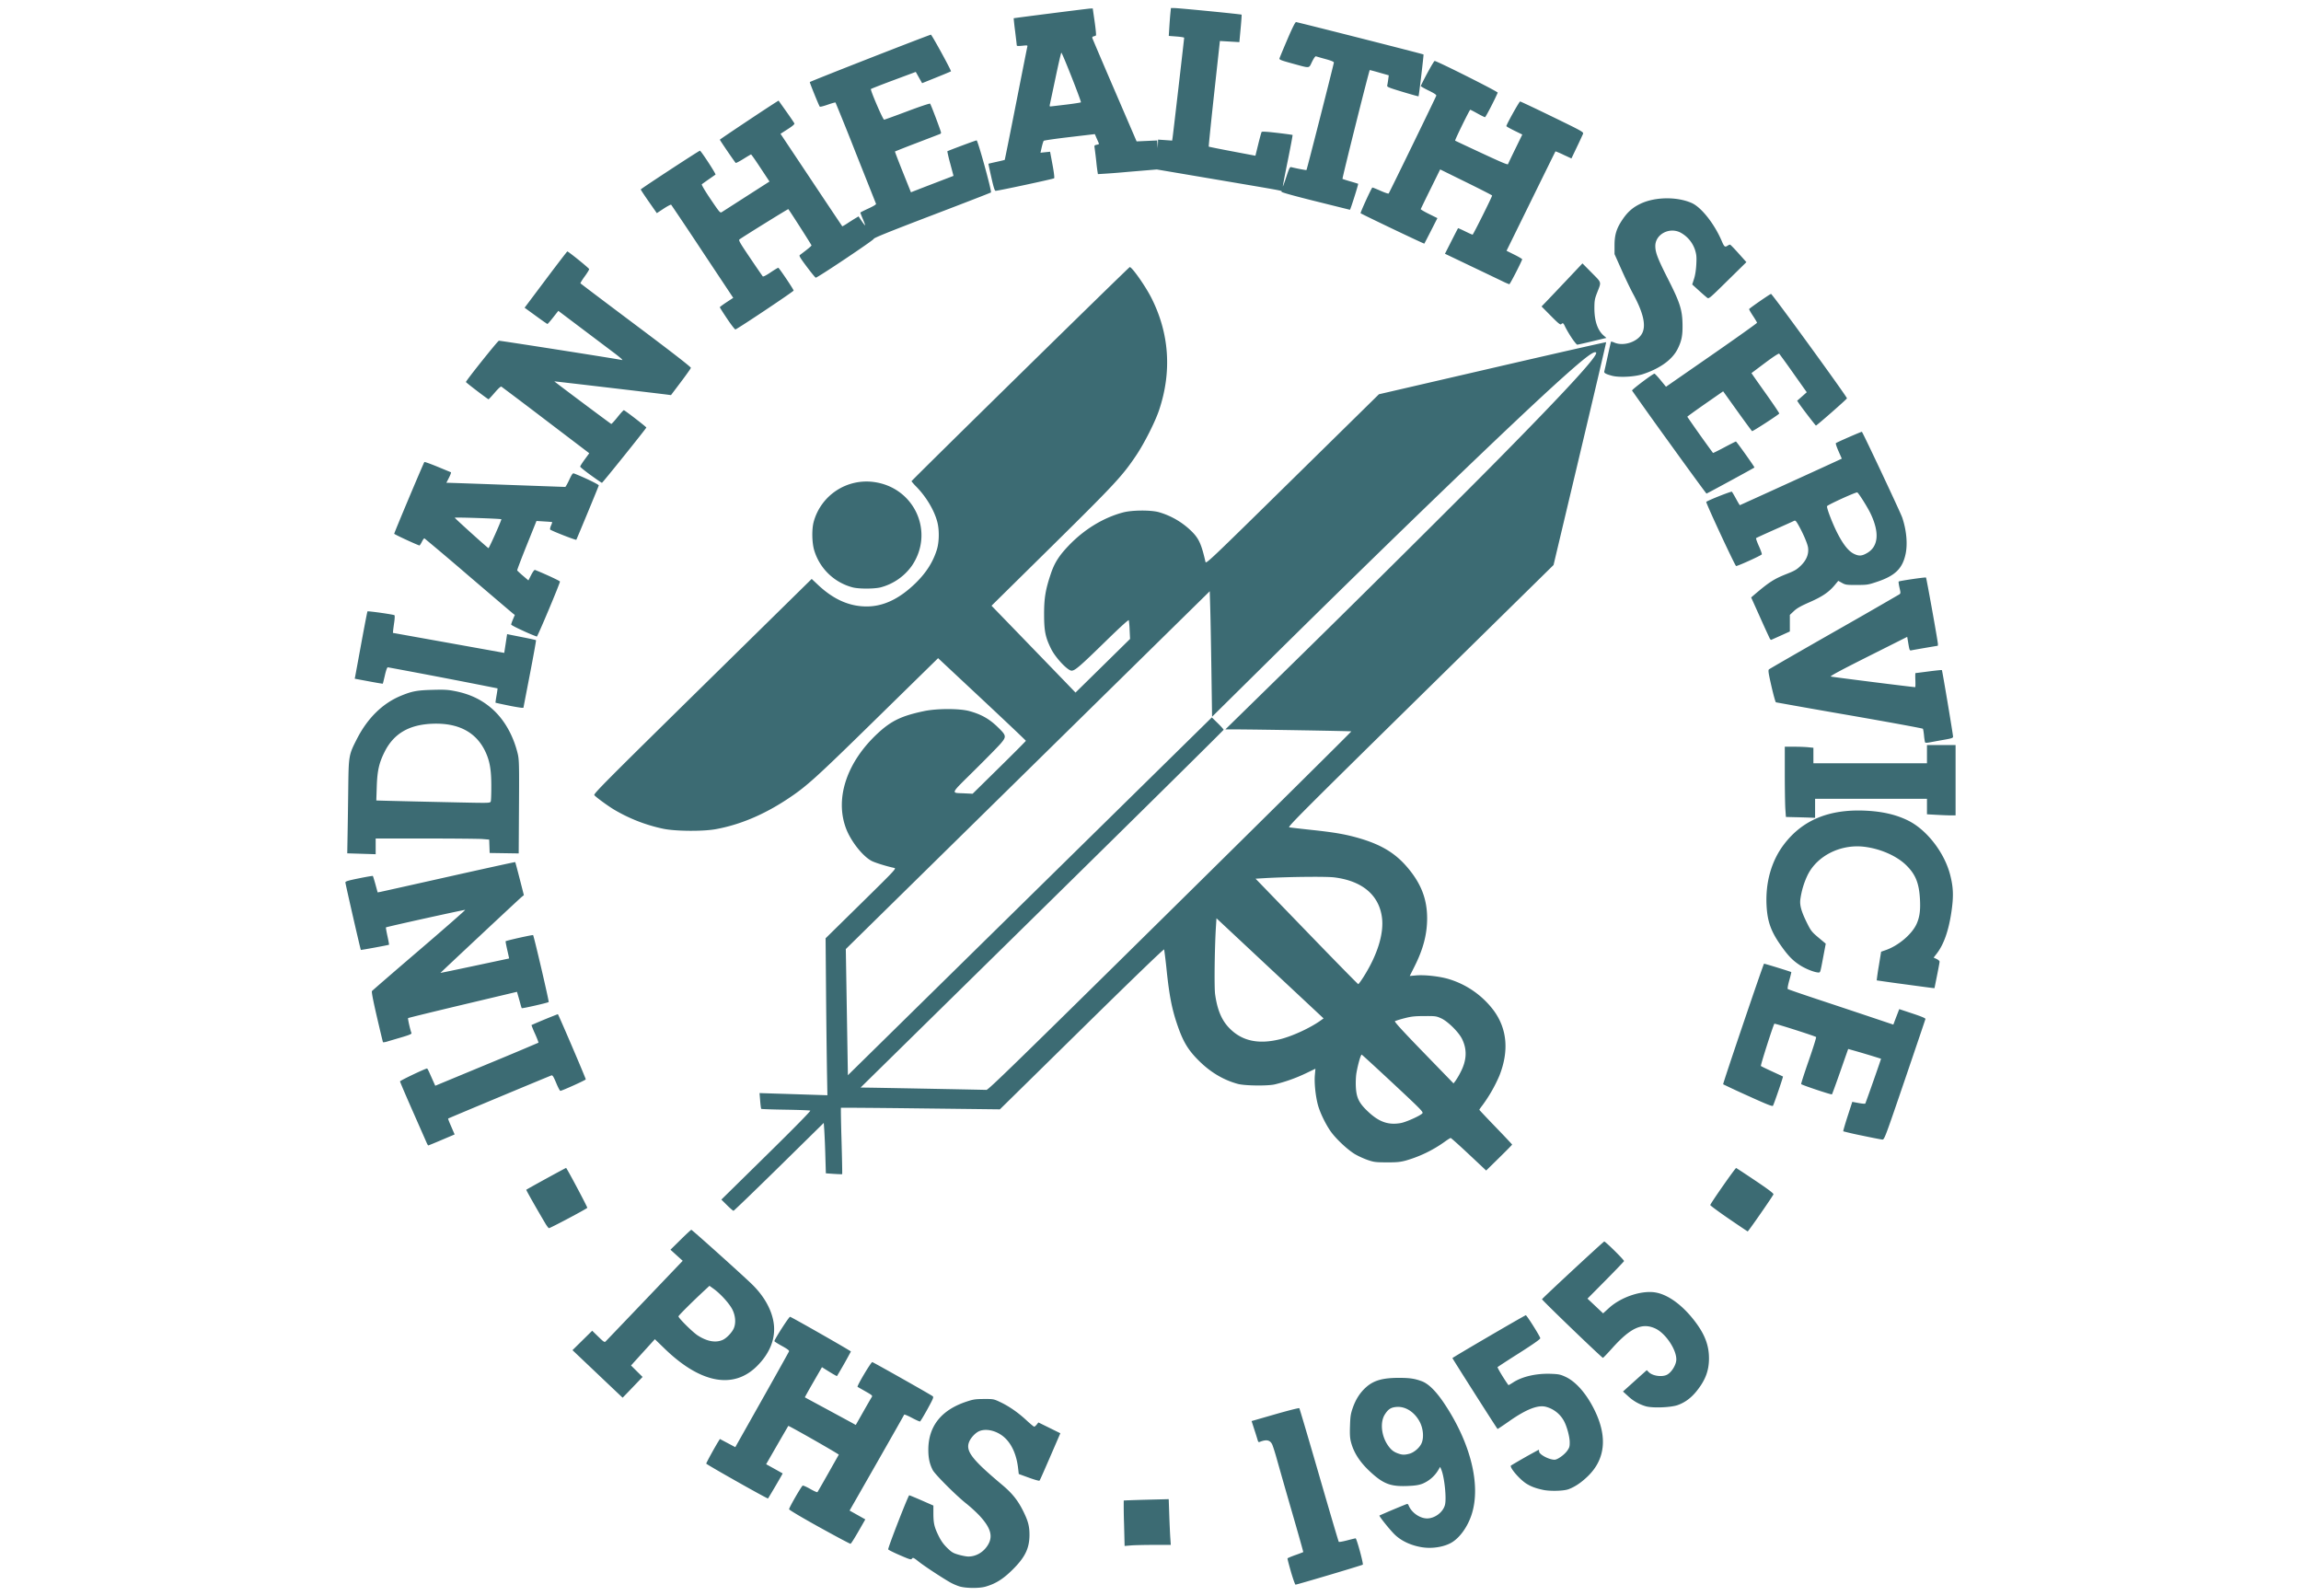<svg xmlns="http://www.w3.org/2000/svg" width="124" height="86" fill="none"><g clip-path="url(#a)"><path fill="#3C6B73" d="M51.696 85.487a3 3 0 0 1-.476-.206c-.45-.255-1.408-.886-1.706-1.122-.28-.222-.314-.237-.366-.168-.052.07-.105.055-.66-.185-.331-.143-.612-.284-.623-.312-.027-.07 1.08-2.914 1.133-2.914.024 0 .326.125.672.276l.63.277v.426c.002.534.048.731.28 1.205.134.273.263.453.462.648.244.238.319.283.617.369.188.054.424.098.525.098.437 0 .853-.257 1.08-.668.253-.457.106-.91-.508-1.565a8 8 0 0 0-.703-.636c-.544-.433-1.672-1.562-1.788-1.79-.169-.328-.238-.646-.238-1.09 0-1.265.688-2.14 2.04-2.593.384-.128.488-.144.953-.147.51-.002.528 0 .874.163.477.224.97.566 1.418.982.205.19.393.346.42.346.025 0 .087-.051.137-.114l.09-.113.592.291.59.291-.13.302c-.769 1.78-.964 2.223-.994 2.253-.02.02-.28-.054-.576-.162l-.54-.197-.035-.302c-.082-.72-.33-1.289-.72-1.652-.395-.367-.977-.519-1.37-.357-.208.085-.464.357-.554.589-.19.49.157.942 1.779 2.303.551.462.852.84 1.147 1.436.26.528.331.8.33 1.272-.004.722-.24 1.204-.917 1.873-.505.5-.906.75-1.448.907-.343.1-1.079.092-1.417-.014m17.874-.781c-.11-.38-.194-.705-.186-.725.007-.02.199-.101.424-.181a7 7 0 0 0 .424-.16c.008-.006-.273-1.004-.624-2.216a406 406 0 0 1-.81-2.832c-.096-.346-.208-.693-.249-.771-.119-.226-.312-.26-.665-.118-.053.021-.082 0-.102-.073a25 25 0 0 0-.181-.577l-.153-.474 1.269-.365c.698-.201 1.284-.349 1.302-.329s.497 1.642 1.065 3.603c.567 1.961 1.045 3.58 1.062 3.599.017.018.22-.017.452-.078s.436-.11.455-.11c.058 0 .433 1.38.387 1.419-.044.037-3.545 1.078-3.624 1.077-.025 0-.135-.31-.246-.69m7.094-1.32c-.618-.094-1.164-.349-1.526-.712-.276-.278-.832-.974-.8-1.004a43 43 0 0 1 1.43-.603c.085-.033.11-.022.143.06.152.384.606.702.998.7.413-.002.85-.33.957-.72.095-.34-.023-1.497-.193-1.907l-.063-.152-.119.2a1.8 1.8 0 0 1-.831.707c-.206.078-.398.107-.814.124-.907.037-1.3-.113-2.006-.767-.553-.512-.881-1.016-1.033-1.588-.06-.223-.072-.418-.056-.888.017-.521.038-.653.155-.983.161-.455.394-.814.711-1.096.413-.367.891-.504 1.758-.505.59 0 .849.037 1.243.181q.544.2 1.213 1.2c1.422 2.128 1.984 4.396 1.478 5.972-.215.672-.644 1.27-1.097 1.53-.396.228-1.026.33-1.548.25m-.725-5.04c.267-.066.581-.341.68-.597.118-.301.074-.77-.104-1.114-.276-.535-.77-.855-1.26-.815-.3.025-.446.12-.628.407-.262.414-.19 1.146.165 1.659.17.247.307.356.558.444.22.077.332.08.589.016m-15.365 3.749a27 27 0 0 1-.016-1.23c.007-.007.556-.027 1.219-.045l1.205-.03.029.842c.016.463.041 1.018.056 1.233l.027.39h-.905c-.498 0-1.058.012-1.244.028l-.34.028zm-16.418.207c-.964-.535-1.632-.932-1.632-.97 0-.09.667-1.248.733-1.273.03-.011.213.07.408.181.195.112.368.188.385.171.016-.017.278-.473.583-1.012.304-.54.56-.992.569-1.006.017-.029-2.697-1.576-2.72-1.551-.008.009-.28.477-.605 1.04l-.59 1.024.437.242.453.254c.01.009-.72 1.256-.79 1.35-.024.03-3.328-1.835-3.328-1.879 0-.041.43-.83.645-1.18l.09-.147.415.22.415.221 1.436-2.548c.79-1.401 1.447-2.578 1.46-2.614.019-.049-.089-.13-.38-.29-.224-.123-.408-.24-.408-.26-.002-.093.79-1.325.844-1.313.094.02 3.277 1.836 3.279 1.87a27 27 0 0 1-.75 1.324c-.008.01-.194-.095-.413-.23l-.397-.248-.465.807c-.256.444-.46.811-.455.817s.52.284 1.144.62l1.366.74.232.13.399-.702c.219-.387.425-.743.458-.794.055-.085.035-.104-.326-.31-.211-.12-.407-.231-.434-.248-.052-.032.721-1.333.793-1.334.044 0 3.138 1.747 3.253 1.837.065.051.034.127-.282.703-.196.355-.375.652-.399.66-.023.008-.221-.081-.44-.198-.219-.116-.405-.192-.413-.17-.008.024-.673 1.196-1.478 2.606l-1.464 2.563.423.237.424.238-.163.286c-.398.7-.593 1.015-.635 1.028-.024.008-.779-.394-1.677-.892m39.01-2.01c-.4-.084-.659-.18-.91-.338-.374-.236-.927-.887-.83-.977a34 34 0 0 1 1.494-.848c.011 0 .02.039.02.087 0 .163.53.448.835.448.156 0 .524-.26.682-.483.119-.167.137-.232.134-.468-.003-.288-.146-.82-.299-1.115a1.56 1.56 0 0 0-.981-.785c-.433-.115-1.068.135-1.99.782-.335.235-.614.42-.62.412-.1-.128-2.43-3.79-2.43-3.819s3.618-2.144 3.952-2.31c.042-.022.779 1.147.782 1.24q.001.076-1.13.796a54 54 0 0 0-1.17.756c-.028.025.35.654.584.974.006.008.12-.057.253-.144.491-.32 1.254-.494 2.039-.465.413.016.507.035.779.16.579.268 1.155.935 1.592 1.843.678 1.412.55 2.605-.376 3.508q-.54.526-1.06.712c-.26.093-.98.111-1.35.034m5.536-4.504a2.35 2.35 0 0 1-.971-.555l-.269-.244.312-.281.64-.576.33-.294.114.112c.194.191.661.266.941.151.26-.106.539-.546.537-.847-.002-.546-.588-1.407-1.128-1.659-.71-.33-1.34-.043-2.325 1.057-.25.279-.475.514-.501.523-.043.014-3.283-3.103-3.283-3.159 0-.039 3.295-3.097 3.352-3.11.056-.014 1.068.984 1.068 1.053 0 .02-.444.484-.985 1.031l-.985.994.421.396.421.397.315-.287c.666-.606 1.798-.976 2.543-.832.711.137 1.513.753 2.18 1.673.466.643.669 1.212.668 1.87 0 .67-.197 1.184-.675 1.776-.297.367-.632.612-1.025.748-.367.127-1.335.163-1.695.063M32.2 74.038l-1.349-1.28.532-.524.53-.523.33.321c.288.282.337.314.394.256.036-.036.985-1.028 2.11-2.205l2.044-2.14-.33-.298-.33-.3.544-.536c.299-.295.56-.537.58-.537.042 0 2.661 2.35 3.245 2.912.657.633 1.076 1.366 1.189 2.084.13.83-.186 1.651-.91 2.364-1.267 1.246-3.036.908-4.954-.947l-.535-.518-.55.607c-.304.334-.593.653-.643.71l-.091.1.31.309.312.308-.535.56c-.294.308-.537.559-.54.558-.003 0-.612-.577-1.353-1.281m6.743-1.831c.213-.096.5-.395.6-.624.12-.276.095-.658-.066-.995-.152-.32-.635-.857-1.02-1.136l-.224-.161-.234.217c-.683.632-1.437 1.383-1.437 1.43 0 .092.761.846 1.03 1.022.504.328.975.415 1.35.247m54.221-6.533c-.549-.377-.997-.708-.997-.736 0-.072 1.353-2.008 1.395-1.996.02.006.483.311 1.03.678.694.466.992.69.98.74-.017.077-1.352 2-1.388 1.999-.012 0-.471-.309-1.02-.685m-63.776.253c-.486-.818-1.041-1.799-1.026-1.812.053-.046 2.137-1.189 2.147-1.177.084.094 1.156 2.113 1.141 2.149-.021.052-1.99 1.096-2.066 1.096-.024 0-.113-.115-.197-.256m9.792-.982-.304-.301 2.424-2.383c1.526-1.5 2.403-2.394 2.368-2.412-.03-.016-.632-.038-1.337-.05-.704-.01-1.292-.031-1.306-.045-.013-.013-.04-.21-.058-.437l-.034-.413.932.03c.512.015 1.335.042 1.828.058l.898.029-.025-1.355a673 673 0 0 1-.049-4.229l-.024-2.873 1.914-1.882c1.857-1.826 1.91-1.883 1.781-1.911-.38-.081-.962-.259-1.175-.358-.486-.226-1.16-1.07-1.425-1.786-.599-1.617.05-3.557 1.702-5.097.738-.687 1.29-.953 2.512-1.21.68-.144 1.895-.145 2.424-.004.636.17 1.081.418 1.53.853.482.466.493.52.184.887-.116.139-.752.788-1.413 1.442-1.357 1.344-1.303 1.219-.546 1.255l.435.021 1.435-1.411c.79-.777 1.435-1.425 1.435-1.442s-1.064-1.026-2.365-2.242l-2.365-2.211-3.268 3.203c-3.37 3.305-3.827 3.717-4.887 4.413-1.264.831-2.534 1.362-3.82 1.598-.695.128-2.185.116-2.834-.021a8.7 8.7 0 0 1-2.663-1.038c-.34-.205-.954-.655-1.053-.771-.057-.069.5-.63 5.824-5.865l5.889-5.789.346.325c.827.777 1.676 1.155 2.605 1.158.914.004 1.784-.411 2.66-1.27.561-.55.924-1.122 1.131-1.78.131-.416.142-1.076.025-1.513-.167-.626-.587-1.33-1.118-1.88a3 3 0 0 1-.272-.304c0-.046 11.72-11.545 11.764-11.542.127.007.835 1.014 1.157 1.646.975 1.915 1.12 3.983.423 6.062-.212.633-.79 1.777-1.227 2.43-.746 1.113-1.132 1.53-4.55 4.903l-3.253 3.209 1.748 1.805 2.263 2.34.515.535 1.47-1.445 1.47-1.446-.023-.471a5 5 0 0 0-.044-.536c-.014-.042-.445.35-1.232 1.117-1.4 1.368-1.669 1.6-1.852 1.6-.211 0-.86-.689-1.099-1.164-.313-.628-.382-.962-.383-1.867-.001-.884.074-1.335.367-2.204.196-.582.447-.974.978-1.525.83-.863 1.856-1.486 2.906-1.765.485-.13 1.482-.138 1.928-.017a4.15 4.15 0 0 1 1.812 1.075c.358.367.492.672.705 1.602.029.127.187-.023 4.689-4.45l4.659-4.58 6.117-1.415c3.364-.779 6.121-1.404 6.128-1.39s-.63 2.723-1.412 6.017l-1.423 5.99-7.177 7.056c-6.353 6.247-7.163 7.058-7.066 7.079.061.013.6.076 1.199.14 1.212.129 1.787.227 2.484.423 1.21.341 1.977.788 2.628 1.532.781.892 1.123 1.754 1.12 2.822-.003.856-.214 1.657-.682 2.586l-.255.508.346-.03c.451-.039 1.22.044 1.717.185a4.74 4.74 0 0 1 2.47 1.717c.719.991.82 2.18.297 3.503a8 8 0 0 1-.91 1.59c-.094.12-.17.23-.17.246 0 .014.4.437.885.939s.882.923.882.937c0 .013-.314.333-.699.71l-.7.687-.934-.877c-.514-.482-.954-.876-.978-.876s-.164.087-.311.194a6.8 6.8 0 0 1-2.109 1.022c-.302.081-.482.099-1.024.097-.598-.002-.69-.013-1.02-.125a4.5 4.5 0 0 1-.675-.305c-.366-.213-.943-.739-1.262-1.15-.292-.377-.644-1.088-.76-1.538-.126-.481-.195-1.175-.158-1.588l.03-.34-.537.258a8.6 8.6 0 0 1-1.647.585c-.386.092-1.625.076-1.995-.024q-1.149-.312-2.08-1.228c-.612-.602-.884-1.059-1.209-2.031-.27-.806-.406-1.512-.544-2.809a29 29 0 0 0-.14-1.179c-.013-.041-1.617 1.505-4.436 4.276l-4.416 4.341-4.274-.05c-2.35-.029-4.282-.043-4.292-.033s.003.815.032 1.789c.028.973.043 1.777.034 1.786-.009.008-.21.002-.447-.014l-.432-.03-.029-.986a45 45 0 0 0-.057-1.358l-.027-.373-2.408 2.368c-1.325 1.302-2.43 2.367-2.455 2.367-.026 0-.184-.135-.351-.301m36.307-4.425c.283-.05 1.047-.392 1.165-.523.064-.07-.057-.195-1.577-1.613-.907-.846-1.667-1.543-1.69-1.551-.05-.016-.205.524-.285.988-.03.169-.044.504-.032.745.03.594.17.879.662 1.341.59.555 1.09.73 1.757.613M63.059 49.087c5.381-5.308 9.774-9.661 9.762-9.673-.019-.019-5.085-.105-6.346-.108h-.44l3.313-3.244c3.478-3.402 9.13-9.015 11.44-11.357 3.688-3.742 5.363-5.571 5.223-5.708-.103-.102-.565.245-1.807 1.356-2.445 2.187-9.017 8.516-15.64 15.062l-3.246 3.209-.035-2.457c-.02-1.35-.047-2.872-.063-3.381l-.027-.925-9.806 9.641-9.806 9.641.056 3.4.056 3.399 9.806-9.641 9.806-9.641.317.31c.175.17.318.33.318.356s-4.4 4.374-9.78 9.664l-9.782 9.616.386.005c.669.008 6.273.115 6.395.122.098.006 1.66-1.515 9.9-9.645m15.664 8.665c.324-.636.344-1.207.063-1.772-.183-.368-.765-.942-1.116-1.102-.27-.123-.31-.128-.917-.125-.533.003-.705.023-1.076.12a5 5 0 0 0-.503.153c-.046.026.363.476 1.546 1.696l1.61 1.66.11-.144a4 4 0 0 0 .282-.486M68.994 56c.658-.164 1.615-.607 2.167-1.001l.166-.119-2.886-2.697-2.886-2.698-.03.47c-.07 1.137-.095 3.24-.044 3.619.112.812.338 1.37.726 1.786.682.733 1.587.94 2.787.64m4.5-3.379c.735-1.167 1.089-2.31.98-3.17-.156-1.218-1.063-1.983-2.574-2.17-.445-.055-2.498-.032-3.75.041l-.489.029 2.748 2.841c1.51 1.563 2.765 2.842 2.786 2.842s.156-.186.299-.412m-50.502 8.96-.749-1.7c-.377-.854-.686-1.578-.686-1.608 0-.045 1.368-.697 1.457-.694.015 0 .07.096.121.213l.207.464.114.252 2.77-1.149a204 204 0 0 0 2.79-1.17c.012-.011-.07-.228-.183-.48a5 5 0 0 1-.193-.47 31 31 0 0 1 1.423-.588c.046.045 1.516 3.48 1.504 3.514-.016.046-1.287.62-1.37.618-.027 0-.128-.192-.225-.427-.136-.326-.194-.421-.25-.406-.085.024-5.552 2.306-5.572 2.326-.008.007.04.141.108.297l.182.421.06.138-.697.297c-.383.163-.709.296-.723.296s-.054-.065-.088-.144m77.348-.387a17 17 0 0 1-1.007-.23c-.012-.012.093-.374.232-.805l.254-.783.344.064c.189.035.35.047.358.027.109-.275.856-2.403.847-2.414a50 50 0 0 0-1.77-.526c-.001.003-.193.547-.424 1.21-.232.661-.435 1.218-.452 1.236-.028.03-1.597-.493-1.658-.553-.014-.014.17-.583.407-1.265.238-.683.417-1.255.398-1.271-.064-.056-2.233-.748-2.25-.718-.086.152-.755 2.252-.725 2.278.021.019.294.152.605.295.312.143.575.266.584.272.02.013-.483 1.487-.538 1.574-.03.049-.31-.062-1.345-.532a48 48 0 0 1-1.34-.623c-.027-.022 2.153-6.448 2.203-6.498.014-.013 1.442.427 1.468.452.008.008-.04.209-.107.446-.07.248-.105.446-.081.467.022.019.754.272 1.627.561s2.144.713 2.824.941l1.237.415.046-.12c.024-.067.096-.255.159-.418l.114-.297.711.236c.492.163.708.254.7.296-.007.034-.507 1.51-1.111 3.282-1.07 3.136-1.101 3.22-1.212 3.215-.062-.003-.556-.1-1.098-.214M20.638 56.16c-.01-.017-.157-.63-.327-1.362-.205-.882-.294-1.35-.267-1.39.024-.032 1.173-1.027 2.554-2.21s2.492-2.158 2.47-2.166c-.045-.014-4.237.912-4.269.944-.01.01.026.221.081.47s.093.457.084.464c-.024.02-1.505.293-1.518.28-.022-.022-.833-3.562-.833-3.636 0-.06.137-.102.73-.222.4-.082.738-.139.75-.127.011.012.074.215.14.453l.118.432.14-.026c.077-.015 1.741-.386 3.698-.825 1.958-.439 3.566-.791 3.575-.782.009.008.117.412.241.898l.226.882-.136.113c-.14.116-4.359 4.064-4.359 4.078 0 .005.832-.168 1.848-.384l1.852-.394c.003 0-.042-.206-.1-.456-.057-.25-.097-.463-.088-.471.04-.04 1.456-.356 1.48-.33.046.051.869 3.577.84 3.605-.044.043-1.435.36-1.453.33a2 2 0 0 1-.07-.227c-.03-.11-.083-.303-.12-.427l-.065-.226-2.92.694c-1.606.382-2.932.707-2.948.723-.024.024.111.625.182.806.018.047-.116.104-.533.227-.306.09-.653.192-.771.228s-.222.05-.232.034m82.005-3.118a85 85 0 0 1-1.508-.211 13 13 0 0 1 .113-.777l.125-.768.242-.084c.696-.24 1.434-.87 1.679-1.433.153-.352.202-.709.174-1.275-.044-.889-.232-1.364-.734-1.86-.513-.507-1.391-.895-2.265-1.002-1.272-.156-2.548.482-3.06 1.53a4.4 4.4 0 0 0-.391 1.32c-.037.32.064.664.384 1.303.189.376.246.447.597.742l.39.326-.128.677c-.17.903-.163.877-.261.877-.206 0-.708-.199-1.02-.405-.386-.253-.635-.514-1.03-1.08-.51-.73-.699-1.253-.748-2.081-.075-1.269.253-2.44.937-3.34.992-1.304 2.412-1.898 4.35-1.817.926.038 1.682.21 2.335.533 1.009.498 1.957 1.72 2.268 2.922.178.689.193 1.169.066 2.023-.15 1.004-.412 1.743-.791 2.23l-.164.212.161.075c.088.042.16.107.159.145 0 .039-.061.371-.136.739-.074.367-.135.673-.135.68 0 .017-.016.015-1.609-.201m-83.47-7.043-.46-.014.017-.968c.01-.532.027-1.671.037-2.53.022-1.784.026-1.805.476-2.684.568-1.108 1.38-1.902 2.354-2.305.604-.25.868-.3 1.708-.323.666-.018.836-.008 1.247.075.81.163 1.46.483 2.024.998.593.542 1.05 1.336 1.291 2.24.118.441.118.477.096 3.796l-.01 1.706-.783-.012-.782-.012-.013-.362-.013-.36-.372-.03c-.205-.015-1.581-.028-3.059-.028h-2.686v.847l-.306-.01zm7.273-2.808c.018-.043.032-.429.03-.858 0-.846-.082-1.318-.313-1.815-.497-1.066-1.466-1.576-2.88-1.516-1.25.054-2.065.536-2.555 1.51-.303.605-.398 1.025-.425 1.9l-.024.724.108.004c.36.015 4.845.117 5.379.122.578.006.65-.001.68-.07m70.366.847-.57-.014-.03-.433c-.016-.238-.03-1.09-.03-1.893v-1.46h.492c.271 0 .618.013.771.029l.279.028v.835h6.12v-.981h1.542v3.789h-.261c-.143 0-.49-.014-.771-.03l-.51-.028v-.834h-6.029v1.026l-.216-.01a54 54 0 0 0-.786-.024m6.924-4.046a3 3 0 0 1-.053-.368c-.017-.171-.044-.33-.06-.353s-1.793-.35-3.95-.725a480 480 0 0 1-3.97-.7c-.026-.01-.135-.4-.242-.868-.162-.71-.184-.86-.133-.907.033-.03 1.611-.94 3.507-2.021a370 370 0 0 0 3.522-2.023c.07-.053.071-.08.005-.36-.038-.167-.058-.315-.043-.33.038-.037 1.443-.243 1.471-.215s.641 3.44.642 3.578c0 .055-.004.1-.011.1-.029 0-1.333.224-1.421.245s-.101-.008-.159-.353l-.063-.374-2.099 1.054c-1.5.754-2.076 1.063-2.017 1.085.062.023 4.439.574 4.547.572.013 0 .016-.17.008-.379-.008-.208-.005-.379.006-.379.012 0 .332-.04.712-.09s.701-.082.712-.071c.023.023.602 3.474.602 3.59 0 .063-.079.092-.419.152-.231.04-.566.101-.746.135-.262.05-.33.05-.348.005m-76.392-1.986c-.347-.071-.636-.134-.642-.14s.019-.18.055-.385.06-.38.052-.387a422 422 0 0 0-5.908-1.135c-.04 0-.096.152-.161.435-.055.239-.106.44-.111.448-.006.007-.35-.05-.762-.128l-.752-.14.024-.118c.013-.065.162-.876.332-1.802s.319-1.695.331-1.707c.03-.03 1.407.165 1.455.206.021.018.015.19-.014.383s-.055.4-.06.46l-.01.109 3 .538 2.999.539.078-.505.077-.506.12.025c.065.014.41.083.767.153.356.07.658.138.67.15s-.136.837-.329 1.833l-.35 1.811-.116-.004a10 10 0 0 1-.745-.133m68.029-3.595a58 58 0 0 1-.525-1.15l-.48-1.067.17-.146c.813-.692 1.066-.853 1.77-1.13.412-.163.525-.23.743-.444.301-.294.431-.623.383-.968-.03-.213-.258-.748-.513-1.202-.128-.227-.171-.271-.233-.24-.041.022-.514.235-1.05.473s-.988.445-1.004.461.051.208.15.427c.098.218.17.42.158.447-.023.06-1.34.657-1.387.628-.072-.044-1.643-3.421-1.606-3.455.086-.08 1.35-.581 1.381-.548.019.019.12.19.223.38s.196.345.206.345c.015 0 4.912-2.232 5.33-2.43l.164-.077-.177-.402c-.098-.222-.162-.416-.142-.433.063-.052 1.385-.629 1.402-.612.065.065 2.086 4.358 2.174 4.622.229.678.297 1.426.18 1.969-.168.78-.564 1.166-1.526 1.489-.495.166-.541.173-1.106.174-.546.002-.604-.006-.792-.11l-.203-.112-.185.223c-.318.384-.668.623-1.353.924-.484.212-.692.33-.855.484l-.216.203v.894l-.483.219c-.266.12-.499.225-.518.232s-.056-.023-.08-.068m5.252-4.614c.603-.357.666-1.1.18-2.12-.164-.345-.633-1.09-.717-1.142-.057-.034-1.615.676-1.63.743-.024.115.317.994.587 1.508.306.585.582.923.865 1.06.267.13.429.12.715-.05m-72.41 4.207c-.367-.164-.668-.32-.669-.347 0-.028.044-.155.098-.284l.099-.234-.095-.073c-.052-.04-1.138-.965-2.415-2.056a163 163 0 0 0-2.36-1.998c-.023-.008-.086.077-.142.19-.055.112-.116.2-.133.193-.298-.108-1.355-.601-1.355-.632 0-.056 1.587-3.83 1.626-3.865.016-.015.335.1.71.254l.719.297c.021.008-.025.14-.103.292l-.142.277h.125c.07 0 1.503.05 3.186.111l3.096.111c.02 0 .116-.17.213-.378.144-.307.192-.373.255-.349.519.196 1.352.597 1.34.646-.016.07-1.19 2.904-1.212 2.928-.03.032-1.39-.502-1.41-.554-.012-.03.011-.129.05-.221a.6.6 0 0 0 .06-.178c-.007-.005-.2-.02-.43-.034l-.416-.026-.528 1.312c-.29.721-.52 1.33-.512 1.35s.147.152.31.29l.294.251.15-.293c.088-.172.173-.285.204-.272.552.22 1.347.59 1.347.627 0 .104-1.204 2.968-1.247 2.966a10 10 0 0 1-.713-.3m-1.522-5.234c.188-.423.334-.778.324-.789-.031-.033-2.51-.116-2.51-.083 0 .034 1.777 1.637 1.817 1.64.014 0 .18-.345.369-.768m19.258 2.883a2.94 2.94 0 0 1-2.082-2.024c-.115-.41-.127-1.105-.024-1.496a2.95 2.95 0 0 1 3.247-2.159c2.185.294 3.279 2.693 2.053 4.505a3 3 0 0 1-1.703 1.176c-.365.084-1.16.083-1.49-.002m43.998-7.807a228 228 0 0 1-2.001-2.801c-.02-.049 1.125-.91 1.208-.91.023 0 .173.158.332.352l.29.353 2.453-1.701c1.349-.936 2.452-1.722 2.452-1.746s-.1-.194-.221-.377c-.122-.183-.213-.346-.203-.362.037-.06 1.123-.811 1.179-.816.064-.006 4.117 5.567 4.092 5.627-.026.064-1.64 1.48-1.672 1.467s-.776-.983-.928-1.212l-.084-.126.26-.228.258-.23-.721-1.017a46 46 0 0 0-.764-1.06c-.027-.026-.316.162-.765.498l-.729.547c-.004.005.335.49.754 1.077.419.589.753 1.085.742 1.102-.04.07-1.43.97-1.465.95-.02-.013-.38-.501-.798-1.085l-.76-1.062-.966.672c-.53.37-.966.684-.966.7a74 74 0 0 0 1.385 1.95c.008.009.283-.127.61-.301.328-.175.609-.317.625-.316.038.003 1.019 1.382.998 1.401-.038.036-2.555 1.405-2.583 1.405-.016 0-.922-1.238-2.012-2.751m-58.115 1.76c-.313-.227-.57-.435-.57-.462-.001-.027.108-.2.244-.385l.245-.336-2.337-1.777a283 283 0 0 0-2.395-1.81q-.058-.032-.363.323c-.169.196-.318.357-.333.356-.04 0-1.204-.888-1.218-.929-.018-.05 1.706-2.21 1.776-2.226.05-.011 6.36.978 6.643 1.042.063.014-.115-.145-.408-.366l-1.775-1.338-1.257-.948-.279.355c-.153.195-.292.354-.307.353-.016 0-.3-.198-.63-.439l-.601-.437 1.134-1.511c.624-.832 1.15-1.516 1.168-1.522.042-.013 1.155.885 1.176.95.009.026-.097.202-.236.392s-.242.359-.232.376c.011.017 1.358 1.034 2.993 2.26 1.964 1.472 2.967 2.251 2.958 2.296-.008.037-.253.383-.544.768l-.529.7-.192-.025c-.616-.079-6.087-.722-6.093-.716-.01.01 3.02 2.277 3.066 2.294.02.007.173-.16.34-.37.168-.211.321-.377.341-.37.085.03 1.22.907 1.21.935-.018.065-2.359 2.979-2.392 2.979-.019 0-.29-.186-.603-.413m55.02-5.36c-.333-.092-.426-.147-.4-.237.012-.041.096-.416.186-.832.09-.415.17-.762.177-.769a.6.6 0 0 1 .19.059c.502.206 1.25-.049 1.486-.507.219-.425.062-1.11-.485-2.117-.136-.25-.418-.837-.626-1.303l-.378-.847v-.468c0-.575.107-.92.437-1.405.275-.405.553-.647.968-.844.779-.37 1.955-.387 2.751-.038.52.228 1.232 1.13 1.628 2.064.125.294.168.329.3.244a.4.4 0 0 1 .14-.065c.02 0 .228.212.46.473l.423.472-1.012.995c-.995.98-1.013.995-1.109.92a13 13 0 0 1-.449-.393l-.35-.318.098-.306c.062-.194.107-.479.122-.78.021-.402.01-.52-.072-.787a1.65 1.65 0 0 0-.792-.93c-.6-.299-1.345.105-1.345.729 0 .352.127.68.704 1.819.63 1.243.753 1.635.763 2.43.008.58-.05.865-.258 1.288-.285.579-.937 1.056-1.867 1.366-.454.152-1.299.195-1.69.087m-2.166-2.05a6 6 0 0 1-.341-.579c-.097-.215-.126-.234-.217-.146-.046.045-.155-.043-.558-.45l-.5-.506.2-.207c.111-.114.607-.637 1.103-1.16l.901-.954.494.5c.556.563.531.475.299 1.072-.13.334-.148.432-.15.825-.003.692.17 1.206.501 1.492l.147.127-.757.182c-.416.1-.782.182-.814.182s-.17-.17-.308-.377M39.187 17.18c-.218-.325-.396-.606-.396-.623s.163-.138.361-.269l.362-.238-1.656-2.492a227 227 0 0 0-1.689-2.526c-.018-.018-.2.077-.403.21l-.37.244-.433-.62c-.239-.342-.434-.638-.433-.657 0-.035 3.082-2.052 3.188-2.088.047-.015.88 1.26.84 1.288l-.357.25c-.187.13-.358.253-.381.273-.024.022.172.355.471.797.49.724.518.757.609.7l1.331-.854 1.237-.793-.078-.117-.482-.729c-.222-.337-.417-.613-.434-.613-.015 0-.202.11-.414.243s-.398.229-.414.212c-.075-.08-.855-1.222-.853-1.25.002-.023 2.454-1.66 3.036-2.026l.128-.08.414.583c.227.321.425.612.438.647q.027.063-.361.31l-.387.249 1.657 2.484a648 648 0 0 0 1.67 2.499c.008.008.134-.063.279-.159s.34-.219.432-.274l.168-.1.168.249c.092.136.175.24.183.232.01-.009-.045-.162-.12-.341a5 5 0 0 1-.136-.344c0-.011.195-.11.434-.22.267-.122.427-.22.413-.253L46.118 8.24a153 153 0 0 0-1.092-2.714c-.013-.014-.203.038-.42.115-.218.077-.41.125-.428.107-.042-.044-.538-1.265-.538-1.324 0-.032 5.883-2.336 6.524-2.556.042-.014 1.115 1.945 1.083 1.976-.011.011-.365.16-.787.329l-.767.309-.171-.303-.171-.304-1.19.443c-.654.244-1.206.46-1.227.48-.045.045.646 1.652.71 1.652.026 0 .585-.202 1.244-.45.669-.253 1.214-.434 1.235-.413.044.044.59 1.493.59 1.565 0 .026-.026.057-.057.07l-1.234.474a49 49 0 0 0-1.192.467c-.009.008.181.507.422 1.107l.438 1.092.369-.144c.203-.08.72-.279 1.147-.443l.778-.298-.174-.655a8 8 0 0 1-.16-.668c.03-.03 1.529-.59 1.579-.589.068 0 .829 2.758.773 2.806-.02.019-1.45.573-3.177 1.232-2.32.887-3.139 1.218-3.14 1.27 0 .066-3.025 2.091-3.124 2.091-.023 0-.24-.264-.482-.587-.361-.482-.429-.595-.375-.635q.625-.466.627-.518c0-.033-1.187-1.888-1.25-1.955-.014-.014-2.399 1.464-2.629 1.63-.062.045.012.175.572 1.002.354.524.66.97.682.993.024.026.189-.058.415-.211.207-.14.396-.254.42-.253.043.001.801 1.125.828 1.227.011.042-2.98 2.04-3.137 2.096-.027.01-.228-.248-.446-.574m41.79-2.018c-.175-.085-.946-.454-1.713-.82l-1.395-.667.346-.681c.19-.375.352-.688.359-.695s.177.067.379.167.384.181.405.181c.035 0 1.052-2.04 1.052-2.11 0-.016-.63-.339-1.4-.717L77.61 9.13l-.517 1.05a78 78 0 0 0-.53 1.087c-.009.02.19.138.441.262l.457.226-.345.679c-.19.373-.352.686-.36.695-.017.018-3.377-1.586-3.433-1.639-.027-.025.55-1.287.63-1.382.01-.01.203.066.432.168.23.103.431.172.449.152.038-.04 2.537-5.175 2.566-5.271.014-.048-.106-.129-.416-.28-.24-.117-.43-.228-.421-.245.272-.568.707-1.347.75-1.347.125 0 3.42 1.654 3.398 1.707-.135.334-.647 1.324-.684 1.323-.028 0-.21-.09-.407-.2s-.37-.2-.389-.2c-.038 0-.842 1.642-.814 1.665.01.008.629.299 1.375.646 1.207.561 1.477.673 1.477.614 0-.01.172-.371.384-.804l.383-.786-.429-.21c-.236-.115-.429-.225-.429-.244 0-.085.694-1.327.74-1.327.03 0 .813.37 1.742.822 1.625.79 1.687.826 1.648.925a29 29 0 0 1-.333.713l-.291.61-.425-.196a4 4 0 0 0-.434-.187c-.006.005-.601 1.213-1.324 2.684l-1.314 2.674.43.214c.236.117.422.23.414.25-.123.307-.659 1.34-.693 1.339a3 3 0 0 1-.364-.157m-10.088-4.318c-1.139-.283-1.832-.476-1.825-.508.014-.065.27-.017-3.457-.649l-3.264-.553-1.58.132a43 43 0 0 1-1.594.119 9 9 0 0 1-.086-.66 26 26 0 0 0-.094-.77c-.019-.11-.005-.128.115-.152.076-.014.131-.04.124-.055-.007-.016-.06-.14-.12-.274L59 7.227l-1.357.16c-.745.087-1.374.178-1.396.201s-.07.177-.108.342l-.068.3.258-.027.26-.026.13.697c.079.426.113.711.087.734-.043.038-3.022.677-3.15.675-.054 0-.108-.17-.233-.725-.09-.398-.16-.728-.155-.733.004-.005.2-.051.436-.103.235-.051.434-.1.44-.106.008-.008.279-1.356.602-2.996s.598-3.028.612-3.084c.025-.1.021-.1-.27-.071-.237.023-.296.017-.297-.032 0-.035-.04-.373-.087-.753a16 16 0 0 1-.078-.696c.02-.013 3.974-.516 4.106-.522l.155-.008.103.713c.056.392.088.726.071.742a.3.3 0 0 1-.121.048c-.05.01-.085.047-.078.082s.548 1.305 1.202 2.822l1.188 2.758.553-.025.553-.025.017.209.017.209.008-.232.008-.232.38.026.379.027.028-.196c.032-.216.619-5.29.619-5.346 0-.02-.187-.05-.415-.067l-.414-.032.03-.473c.016-.26.042-.599.058-.752l.028-.278.186.002c.27.004 3.601.33 3.622.356.009.011-.014.349-.052.75l-.068.73-.524-.031-.525-.03-.31 2.836c-.17 1.56-.301 2.845-.29 2.856.01.01.58.126 1.266.255l1.248.236.152-.616c.083-.339.165-.637.182-.663.02-.033.279-.018.838.047.445.052.818.103.83.114.01.011-.106.636-.259 1.388-.153.753-.272 1.374-.265 1.382s.094-.228.191-.523c.158-.476.188-.534.268-.513.274.07.8.17.815.155.025-.026 1.477-5.725 1.477-5.796 0-.04-.157-.105-.456-.186a15 15 0 0 1-.512-.146c-.034-.012-.118.106-.211.296-.183.37-.067.362-1.1.08-.58-.16-.671-.197-.653-.265.012-.044.202-.502.423-1.018q.401-.94.47-.938c.071 0 6.843 1.72 6.868 1.745.018.018-.246 2.232-.268 2.255-.01.008-.397-.1-.863-.241-.772-.234-.844-.265-.824-.348.013-.05.036-.193.053-.317l.03-.226-.5-.142a13 13 0 0 0-.523-.142c-.032 0-1.495 5.84-1.47 5.865.012.011.203.073.425.137s.41.122.418.128c.022.02-.416 1.404-.443 1.4-.014-.003-.851-.21-1.86-.462zm-13.465-5.2c.437-.054.81-.111.829-.128.037-.031-1.006-2.675-1.055-2.675-.016 0-.156.606-.312 1.348s-.295 1.394-.308 1.449-.007.1.014.101c.021 0 .396-.042.832-.096"/></g><defs><clipPath id="a"><path fill="#fff" d="M0 .432h124v85.14H0z"/></clipPath></defs></svg>